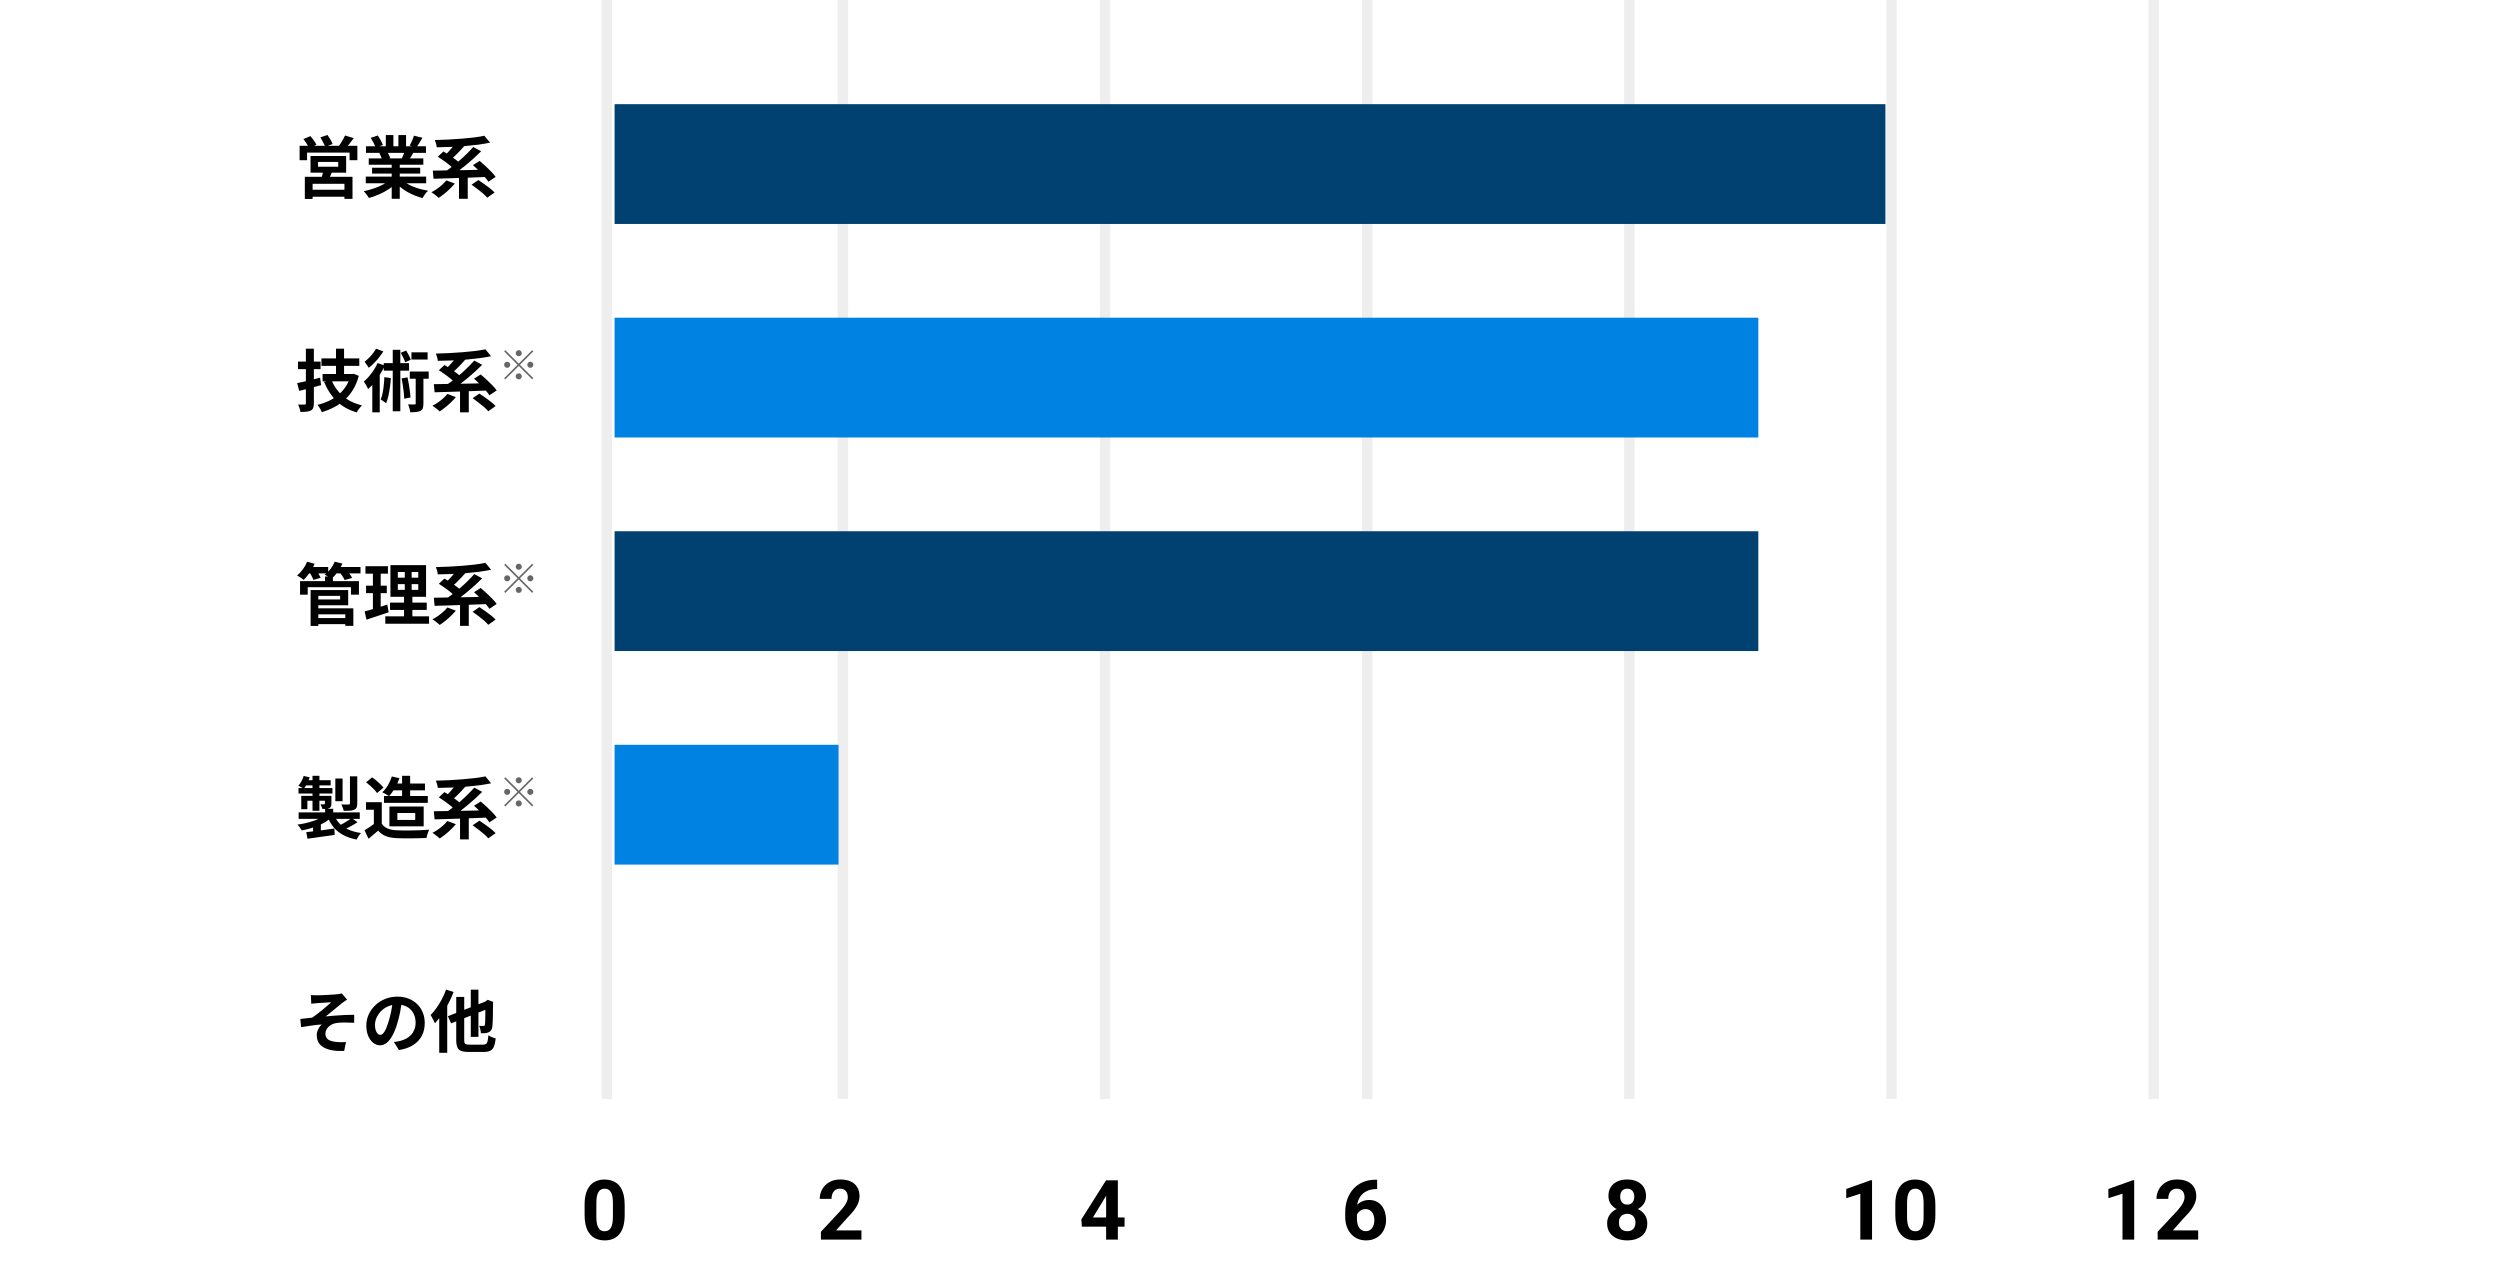 <svg width="480" height="247" viewBox="0 0 480 247" fill="none" xmlns="http://www.w3.org/2000/svg">
<rect width="480" height="247" fill="white"/>
<path d="M61.063 31.085V32.008H64.937V31.085H61.063ZM59.62 29.954H66.458V33.152H59.62V29.954ZM62.077 32.671L63.845 32.775C63.715 33.122 63.576 33.455 63.429 33.776C63.282 34.097 63.147 34.37 63.026 34.595L61.661 34.413C61.748 34.144 61.83 33.85 61.908 33.529C61.986 33.208 62.042 32.922 62.077 32.671ZM58.528 33.945H67.68V38.183H66.133V35.284H60.023V38.196H58.528V33.945ZM59.373 36.428H66.796V37.767H59.373V36.428ZM57.527 27.991H68.616V30.76H67.121V29.304H58.957V30.76H57.527V27.991ZM66.25 26.015L67.927 26.522C67.65 26.895 67.372 27.259 67.095 27.614C66.818 27.969 66.562 28.268 66.328 28.511L65.054 28.043C65.193 27.852 65.336 27.64 65.483 27.406C65.639 27.172 65.782 26.934 65.912 26.691C66.051 26.448 66.163 26.223 66.25 26.015ZM58.255 26.704L59.594 26.132C59.819 26.383 60.04 26.665 60.257 26.977C60.482 27.28 60.651 27.553 60.764 27.796L59.334 28.42C59.239 28.186 59.087 27.909 58.879 27.588C58.671 27.259 58.463 26.964 58.255 26.704ZM61.505 26.379L62.87 25.911C63.061 26.171 63.251 26.466 63.442 26.795C63.641 27.124 63.78 27.41 63.858 27.653L62.428 28.173C62.35 27.939 62.22 27.653 62.038 27.315C61.865 26.968 61.687 26.656 61.505 26.379ZM70.228 33.906H81.824V35.193H70.228V33.906ZM70.267 28.082H81.785V29.356H70.267V28.082ZM70.8 30.409H81.278V31.631H70.8V30.409ZM71.437 32.203H80.68V33.334H71.437V32.203ZM75.207 31.02H76.754V38.17H75.207V31.02ZM74.076 25.937H75.532V28.693H74.076V25.937ZM76.494 25.937H77.963V28.602H76.494V25.937ZM74.921 34.478L76.156 35.037C75.749 35.488 75.255 35.908 74.674 36.298C74.102 36.679 73.487 37.013 72.828 37.299C72.169 37.594 71.506 37.832 70.839 38.014C70.77 37.884 70.674 37.737 70.553 37.572C70.44 37.416 70.319 37.26 70.189 37.104C70.068 36.948 69.951 36.818 69.838 36.714C70.488 36.575 71.134 36.398 71.775 36.181C72.425 35.964 73.023 35.709 73.569 35.414C74.115 35.119 74.566 34.807 74.921 34.478ZM77.066 34.439C77.335 34.699 77.655 34.946 78.028 35.18C78.401 35.405 78.808 35.613 79.25 35.804C79.701 35.986 80.173 36.146 80.667 36.285C81.17 36.424 81.677 36.532 82.188 36.61C82.067 36.731 81.937 36.87 81.798 37.026C81.668 37.191 81.542 37.36 81.421 37.533C81.308 37.715 81.213 37.88 81.135 38.027C80.615 37.897 80.104 37.728 79.601 37.52C79.107 37.321 78.635 37.091 78.184 36.831C77.733 36.571 77.309 36.281 76.91 35.96C76.511 35.639 76.16 35.297 75.857 34.933L77.066 34.439ZM79.484 26.054L81.109 26.444C80.91 26.799 80.706 27.146 80.498 27.484C80.29 27.813 80.099 28.095 79.926 28.329L78.652 27.939C78.756 27.766 78.86 27.571 78.964 27.354C79.068 27.129 79.163 26.903 79.25 26.678C79.345 26.444 79.423 26.236 79.484 26.054ZM77.768 28.836L79.419 29.226C79.237 29.529 79.064 29.824 78.899 30.11C78.734 30.387 78.587 30.626 78.457 30.825L77.131 30.461C77.244 30.218 77.361 29.95 77.482 29.655C77.603 29.352 77.699 29.079 77.768 28.836ZM71.19 26.47L72.529 26.015C72.72 26.284 72.91 26.596 73.101 26.951C73.292 27.298 73.43 27.597 73.517 27.848L72.113 28.368C72.044 28.108 71.918 27.8 71.736 27.445C71.554 27.09 71.372 26.765 71.19 26.47ZM72.841 29.382L74.362 29.135C74.475 29.317 74.583 29.525 74.687 29.759C74.8 29.984 74.882 30.184 74.934 30.357L73.348 30.63C73.305 30.465 73.235 30.262 73.14 30.019C73.045 29.776 72.945 29.564 72.841 29.382ZM85.698 34.634L87.323 35.245C87.046 35.574 86.729 35.912 86.374 36.259C86.027 36.597 85.668 36.913 85.295 37.208C84.922 37.511 84.567 37.771 84.229 37.988C84.125 37.884 83.986 37.763 83.813 37.624C83.648 37.494 83.475 37.36 83.293 37.221C83.111 37.091 82.955 36.987 82.825 36.909C83.18 36.727 83.536 36.515 83.891 36.272C84.246 36.021 84.58 35.756 84.892 35.479C85.204 35.193 85.473 34.911 85.698 34.634ZM90.547 35.453L91.847 34.569C92.194 34.786 92.562 35.037 92.952 35.323C93.351 35.6 93.728 35.882 94.083 36.168C94.438 36.454 94.729 36.718 94.954 36.961L93.55 37.962C93.351 37.719 93.082 37.451 92.744 37.156C92.406 36.861 92.042 36.567 91.652 36.272C91.271 35.969 90.902 35.696 90.547 35.453ZM84.06 30.084L85.139 29.083C85.503 29.291 85.884 29.529 86.283 29.798C86.69 30.067 87.08 30.34 87.453 30.617C87.826 30.894 88.125 31.154 88.35 31.397L87.193 32.528C86.985 32.285 86.703 32.021 86.348 31.735C85.993 31.44 85.611 31.15 85.204 30.864C84.805 30.569 84.424 30.309 84.06 30.084ZM90.807 31.709L92.094 30.89C92.449 31.185 92.822 31.514 93.212 31.878C93.611 32.242 93.983 32.606 94.33 32.97C94.677 33.325 94.954 33.655 95.162 33.958L93.771 34.894C93.58 34.599 93.32 34.266 92.991 33.893C92.662 33.52 92.306 33.143 91.925 32.762C91.544 32.372 91.171 32.021 90.807 31.709ZM88.129 33.464H89.806V38.17H88.129V33.464ZM83.098 32.762C83.757 32.753 84.498 32.74 85.321 32.723C86.153 32.706 87.028 32.693 87.947 32.684C88.874 32.667 89.819 32.649 90.781 32.632C91.743 32.606 92.692 32.58 93.628 32.554L93.55 33.971C92.328 34.023 91.093 34.071 89.845 34.114C88.597 34.157 87.405 34.196 86.27 34.231C85.143 34.266 84.134 34.296 83.241 34.322L83.098 32.762ZM90.859 28.225L92.38 29.044C91.947 29.469 91.492 29.902 91.015 30.344C90.538 30.777 90.049 31.202 89.546 31.618C89.052 32.034 88.558 32.428 88.064 32.801C87.579 33.165 87.115 33.49 86.673 33.776L85.451 32.983C85.893 32.68 86.357 32.342 86.842 31.969C87.336 31.588 87.821 31.185 88.298 30.76C88.783 30.335 89.243 29.906 89.676 29.473C90.118 29.04 90.512 28.624 90.859 28.225ZM87.57 27.328L89.104 28.082C88.835 28.394 88.549 28.71 88.246 29.031C87.943 29.352 87.639 29.655 87.336 29.941C87.041 30.218 86.764 30.465 86.504 30.682L85.243 29.98C85.494 29.755 85.763 29.495 86.049 29.2C86.335 28.897 86.612 28.58 86.881 28.251C87.15 27.922 87.379 27.614 87.57 27.328ZM92.991 26.067L94.096 27.393C93.377 27.54 92.601 27.67 91.769 27.783C90.937 27.887 90.07 27.978 89.169 28.056C88.268 28.125 87.366 28.177 86.465 28.212C85.572 28.247 84.701 28.268 83.852 28.277C83.843 28.078 83.8 27.844 83.722 27.575C83.644 27.298 83.566 27.068 83.488 26.886C84.329 26.86 85.182 26.83 86.049 26.795C86.924 26.752 87.782 26.695 88.623 26.626C89.464 26.557 90.257 26.479 91.002 26.392C91.747 26.297 92.41 26.188 92.991 26.067Z" fill="black"/>
<path d="M61.718 68.809H68.985V70.252H61.718V68.809ZM61.939 71.812H67.503V73.216H61.939V71.812ZM64.513 66.95H66.06V72.579H64.513V66.95ZM63.629 72.93C64.106 74.135 64.834 75.166 65.813 76.024C66.792 76.873 68.019 77.476 69.492 77.831C69.379 77.944 69.258 78.078 69.128 78.234C68.998 78.39 68.877 78.55 68.764 78.715C68.66 78.888 68.569 79.044 68.491 79.183C66.931 78.724 65.644 78 64.63 77.012C63.625 76.024 62.823 74.798 62.225 73.333L63.629 72.93ZM67.334 71.812H67.633L67.893 71.76L68.894 72.163C68.634 73.125 68.279 73.983 67.828 74.737C67.386 75.491 66.857 76.15 66.242 76.713C65.635 77.276 64.955 77.757 64.201 78.156C63.456 78.555 62.654 78.88 61.796 79.131C61.744 79.001 61.67 78.845 61.575 78.663C61.48 78.49 61.376 78.316 61.263 78.143C61.159 77.978 61.059 77.84 60.964 77.727C61.744 77.545 62.476 77.289 63.161 76.96C63.854 76.631 64.478 76.228 65.033 75.751C65.588 75.274 66.06 74.728 66.45 74.113C66.849 73.489 67.143 72.804 67.334 72.059V71.812ZM57.051 73.554C57.432 73.476 57.866 73.385 58.351 73.281C58.836 73.168 59.343 73.047 59.872 72.917C60.409 72.778 60.938 72.644 61.458 72.514L61.653 73.944C60.942 74.143 60.214 74.343 59.469 74.542C58.732 74.733 58.061 74.902 57.454 75.049L57.051 73.554ZM57.22 69.433H61.549V70.876H57.22V69.433ZM58.728 66.95H60.262V77.441C60.262 77.814 60.219 78.104 60.132 78.312C60.054 78.529 59.902 78.698 59.677 78.819C59.46 78.932 59.192 79.005 58.871 79.04C58.55 79.075 58.156 79.092 57.688 79.092C57.662 78.893 57.606 78.654 57.519 78.377C57.432 78.108 57.341 77.874 57.246 77.675C57.506 77.684 57.753 77.688 57.987 77.688C58.23 77.688 58.394 77.688 58.481 77.688C58.646 77.688 58.728 77.601 58.728 77.428V66.95ZM73.795 72.41L75.043 72.592C75.008 73.199 74.948 73.797 74.861 74.386C74.783 74.975 74.683 75.53 74.562 76.05C74.449 76.57 74.306 77.029 74.133 77.428C74.055 77.359 73.951 77.276 73.821 77.181C73.7 77.086 73.57 76.995 73.431 76.908C73.301 76.813 73.188 76.743 73.093 76.7C73.249 76.345 73.37 75.937 73.457 75.478C73.552 75.019 73.626 74.525 73.678 73.996C73.739 73.467 73.778 72.939 73.795 72.41ZM73.678 69.719H78.54V71.162H73.678V69.719ZM75.407 67.158H76.863V78.962H75.407V67.158ZM77.11 72.657L78.241 72.449C78.336 72.856 78.423 73.294 78.501 73.762C78.579 74.221 78.644 74.672 78.696 75.114C78.757 75.556 78.8 75.955 78.826 76.31L77.617 76.557C77.608 76.202 77.578 75.803 77.526 75.361C77.474 74.91 77.413 74.451 77.344 73.983C77.275 73.506 77.197 73.064 77.11 72.657ZM78.995 67.652H82.102V69.03H78.995V67.652ZM78.683 71.331H82.31V72.722H78.683V71.331ZM76.954 67.73L77.981 67.301C78.154 67.578 78.328 67.886 78.501 68.224C78.674 68.553 78.796 68.835 78.865 69.069L77.799 69.563C77.721 69.312 77.6 69.017 77.435 68.679C77.279 68.332 77.119 68.016 76.954 67.73ZM79.814 71.734H81.296V77.48C81.296 77.844 81.257 78.139 81.179 78.364C81.11 78.589 80.958 78.763 80.724 78.884C80.499 78.997 80.226 79.07 79.905 79.105C79.584 79.14 79.203 79.157 78.761 79.157C78.752 78.94 78.705 78.689 78.618 78.403C78.54 78.117 78.449 77.861 78.345 77.636C78.614 77.645 78.865 77.653 79.099 77.662C79.342 77.662 79.506 77.662 79.593 77.662C79.671 77.662 79.727 77.649 79.762 77.623C79.797 77.588 79.814 77.532 79.814 77.454V71.734ZM72.196 66.95L73.6 67.47C73.366 67.851 73.097 68.233 72.794 68.614C72.491 68.995 72.166 69.359 71.819 69.706C71.481 70.053 71.143 70.356 70.805 70.616C70.744 70.512 70.662 70.386 70.558 70.239C70.463 70.092 70.363 69.949 70.259 69.81C70.164 69.663 70.077 69.546 69.999 69.459C70.276 69.242 70.554 68.995 70.831 68.718C71.117 68.432 71.377 68.137 71.611 67.834C71.854 67.531 72.049 67.236 72.196 66.95ZM71.481 72.527L72.703 71.305L72.911 71.383V79.17H71.481V72.527ZM72.495 69.706L73.873 70.174C73.63 70.729 73.336 71.288 72.989 71.851C72.642 72.406 72.274 72.93 71.884 73.424C71.494 73.909 71.095 74.338 70.688 74.711C70.645 74.598 70.571 74.451 70.467 74.269C70.372 74.078 70.268 73.892 70.155 73.71C70.042 73.528 69.943 73.381 69.856 73.268C70.367 72.835 70.857 72.302 71.325 71.669C71.802 71.036 72.192 70.382 72.495 69.706ZM85.898 75.634L87.523 76.245C87.246 76.574 86.929 76.912 86.574 77.259C86.227 77.597 85.868 77.913 85.495 78.208C85.122 78.511 84.767 78.771 84.429 78.988C84.325 78.884 84.186 78.763 84.013 78.624C83.848 78.494 83.675 78.36 83.493 78.221C83.311 78.091 83.155 77.987 83.025 77.909C83.38 77.727 83.736 77.515 84.091 77.272C84.446 77.021 84.78 76.756 85.092 76.479C85.404 76.193 85.673 75.911 85.898 75.634ZM90.747 76.453L92.047 75.569C92.394 75.786 92.762 76.037 93.152 76.323C93.551 76.6 93.928 76.882 94.283 77.168C94.638 77.454 94.929 77.718 95.154 77.961L93.75 78.962C93.551 78.719 93.282 78.451 92.944 78.156C92.606 77.861 92.242 77.567 91.852 77.272C91.471 76.969 91.102 76.696 90.747 76.453ZM84.26 71.084L85.339 70.083C85.703 70.291 86.084 70.529 86.483 70.798C86.89 71.067 87.28 71.34 87.653 71.617C88.026 71.894 88.325 72.154 88.55 72.397L87.393 73.528C87.185 73.285 86.903 73.021 86.548 72.735C86.193 72.44 85.811 72.15 85.404 71.864C85.005 71.569 84.624 71.309 84.26 71.084ZM91.007 72.709L92.294 71.89C92.649 72.185 93.022 72.514 93.412 72.878C93.811 73.242 94.183 73.606 94.53 73.97C94.877 74.325 95.154 74.655 95.362 74.958L93.971 75.894C93.78 75.599 93.52 75.266 93.191 74.893C92.862 74.52 92.506 74.143 92.125 73.762C91.744 73.372 91.371 73.021 91.007 72.709ZM88.329 74.464H90.006V79.17H88.329V74.464ZM83.298 73.762C83.957 73.753 84.698 73.74 85.521 73.723C86.353 73.706 87.228 73.693 88.147 73.684C89.074 73.667 90.019 73.649 90.981 73.632C91.943 73.606 92.892 73.58 93.828 73.554L93.75 74.971C92.528 75.023 91.293 75.071 90.045 75.114C88.797 75.157 87.605 75.196 86.47 75.231C85.343 75.266 84.334 75.296 83.441 75.322L83.298 73.762ZM91.059 69.225L92.58 70.044C92.147 70.469 91.692 70.902 91.215 71.344C90.738 71.777 90.249 72.202 89.746 72.618C89.252 73.034 88.758 73.428 88.264 73.801C87.779 74.165 87.315 74.49 86.873 74.776L85.651 73.983C86.093 73.68 86.557 73.342 87.042 72.969C87.536 72.588 88.021 72.185 88.498 71.76C88.983 71.335 89.443 70.906 89.876 70.473C90.318 70.04 90.712 69.624 91.059 69.225ZM87.77 68.328L89.304 69.082C89.035 69.394 88.749 69.71 88.446 70.031C88.143 70.352 87.839 70.655 87.536 70.941C87.241 71.218 86.964 71.465 86.704 71.682L85.443 70.98C85.694 70.755 85.963 70.495 86.249 70.2C86.535 69.897 86.812 69.58 87.081 69.251C87.35 68.922 87.579 68.614 87.77 68.328ZM93.191 67.067L94.296 68.393C93.577 68.54 92.801 68.67 91.969 68.783C91.137 68.887 90.27 68.978 89.369 69.056C88.468 69.125 87.566 69.177 86.665 69.212C85.772 69.247 84.901 69.268 84.052 69.277C84.043 69.078 84 68.844 83.922 68.575C83.844 68.298 83.766 68.068 83.688 67.886C84.529 67.86 85.382 67.83 86.249 67.795C87.124 67.752 87.982 67.695 88.823 67.626C89.664 67.557 90.457 67.479 91.202 67.392C91.947 67.297 92.61 67.188 93.191 67.067Z" fill="black"/>
<path d="M99.6 68.398C99.439 68.398 99.301 68.341 99.187 68.226C99.072 68.112 99.015 67.974 99.015 67.813C99.015 67.652 99.072 67.514 99.187 67.4C99.301 67.285 99.439 67.228 99.6 67.228C99.761 67.228 99.899 67.285 100.013 67.4C100.128 67.514 100.185 67.652 100.185 67.813C100.185 67.974 100.128 68.112 100.013 68.226C99.899 68.341 99.761 68.398 99.6 68.398ZM99.6 69.81L102.174 67.236L102.4 67.462L99.826 70.036L102.4 72.61L102.174 72.836L99.6 70.262L97.018 72.844L96.792 72.618L99.374 70.036L96.8 67.462L97.026 67.236L99.6 69.81ZM97.962 70.036C97.962 70.197 97.905 70.335 97.79 70.449C97.676 70.564 97.538 70.621 97.377 70.621C97.216 70.621 97.078 70.564 96.964 70.449C96.849 70.335 96.792 70.197 96.792 70.036C96.792 69.875 96.849 69.737 96.964 69.623C97.078 69.508 97.216 69.451 97.377 69.451C97.538 69.451 97.676 69.508 97.79 69.623C97.905 69.737 97.962 69.875 97.962 70.036ZM101.238 70.036C101.238 69.875 101.295 69.737 101.41 69.623C101.524 69.508 101.662 69.451 101.823 69.451C101.984 69.451 102.122 69.508 102.236 69.623C102.351 69.737 102.408 69.875 102.408 70.036C102.408 70.197 102.351 70.335 102.236 70.449C102.122 70.564 101.984 70.621 101.823 70.621C101.662 70.621 101.524 70.564 101.41 70.449C101.295 70.335 101.238 70.197 101.238 70.036ZM99.6 71.674C99.761 71.674 99.899 71.731 100.013 71.846C100.128 71.96 100.185 72.098 100.185 72.259C100.185 72.42 100.128 72.558 100.013 72.672C99.899 72.787 99.761 72.844 99.6 72.844C99.439 72.844 99.301 72.787 99.187 72.672C99.072 72.558 99.015 72.42 99.015 72.259C99.015 72.098 99.072 71.96 99.187 71.846C99.301 71.731 99.439 71.674 99.6 71.674Z" fill="#666666"/>
<path d="M60.548 118.675H66.879V119.832H60.548V118.675ZM62.407 110.68H63.915V112.253H62.407V110.68ZM57.61 111.577H68.92V114.177H67.386V112.747H59.079V114.177H57.61V111.577ZM60.496 113.293H66.853V116.205H60.496V115.1H65.306V114.411H60.496V113.293ZM60.561 116.803H67.841V120.17H66.294V117.947H60.561V116.803ZM59.638 113.293H61.12V120.183H59.638V113.293ZM58.91 108.86H63.018V110.095H58.91V108.86ZM64.175 108.86H69.219V110.095H64.175V108.86ZM58.975 107.846L60.418 108.249C60.167 108.83 59.846 109.397 59.456 109.952C59.075 110.498 58.693 110.962 58.312 111.343C58.217 111.256 58.091 111.161 57.935 111.057C57.779 110.953 57.623 110.849 57.467 110.745C57.311 110.641 57.168 110.559 57.038 110.498C57.437 110.177 57.809 109.779 58.156 109.302C58.503 108.825 58.776 108.34 58.975 107.846ZM64.266 107.846L65.748 108.21C65.514 108.773 65.211 109.311 64.838 109.822C64.465 110.325 64.084 110.745 63.694 111.083C63.581 111.005 63.443 110.923 63.278 110.836C63.122 110.741 62.957 110.65 62.784 110.563C62.611 110.468 62.459 110.394 62.329 110.342C62.745 110.047 63.122 109.679 63.46 109.237C63.807 108.786 64.075 108.323 64.266 107.846ZM59.404 109.822L60.73 109.458C60.886 109.683 61.042 109.939 61.198 110.225C61.363 110.502 61.488 110.741 61.575 110.94L60.171 111.343C60.11 111.144 60.002 110.901 59.846 110.615C59.699 110.32 59.551 110.056 59.404 109.822ZM65.202 109.848L66.58 109.484C66.771 109.701 66.961 109.948 67.152 110.225C67.351 110.502 67.503 110.749 67.607 110.966L66.164 111.369C66.086 111.161 65.952 110.914 65.761 110.628C65.57 110.342 65.384 110.082 65.202 109.848ZM76.382 112.149V113.254H80.308V112.149H76.382ZM76.382 109.822V110.914H80.308V109.822H76.382ZM74.965 108.509H81.803V114.58H74.965V108.509ZM74.887 115.698H81.933V117.102H74.887V115.698ZM73.977 118.337H82.375V119.754H73.977V118.337ZM70.168 108.704H74.484V110.147H70.168V108.704ZM70.285 112.448H74.263V113.878H70.285V112.448ZM70.012 117.388C70.393 117.284 70.818 117.167 71.286 117.037C71.763 116.898 72.265 116.747 72.794 116.582C73.323 116.409 73.843 116.24 74.354 116.075L74.627 117.557C73.899 117.8 73.162 118.047 72.417 118.298C71.672 118.549 70.987 118.775 70.363 118.974L70.012 117.388ZM71.598 109.276H73.093V117.258L71.598 117.505V109.276ZM77.721 109.068H79.034V113.956H79.177V119H77.578V113.956H77.721V109.068ZM85.898 116.634L87.523 117.245C87.246 117.574 86.929 117.912 86.574 118.259C86.227 118.597 85.868 118.913 85.495 119.208C85.122 119.511 84.767 119.771 84.429 119.988C84.325 119.884 84.186 119.763 84.013 119.624C83.848 119.494 83.675 119.36 83.493 119.221C83.311 119.091 83.155 118.987 83.025 118.909C83.38 118.727 83.736 118.515 84.091 118.272C84.446 118.021 84.78 117.756 85.092 117.479C85.404 117.193 85.673 116.911 85.898 116.634ZM90.747 117.453L92.047 116.569C92.394 116.786 92.762 117.037 93.152 117.323C93.551 117.6 93.928 117.882 94.283 118.168C94.638 118.454 94.929 118.718 95.154 118.961L93.75 119.962C93.551 119.719 93.282 119.451 92.944 119.156C92.606 118.861 92.242 118.567 91.852 118.272C91.471 117.969 91.102 117.696 90.747 117.453ZM84.26 112.084L85.339 111.083C85.703 111.291 86.084 111.529 86.483 111.798C86.89 112.067 87.28 112.34 87.653 112.617C88.026 112.894 88.325 113.154 88.55 113.397L87.393 114.528C87.185 114.285 86.903 114.021 86.548 113.735C86.193 113.44 85.811 113.15 85.404 112.864C85.005 112.569 84.624 112.309 84.26 112.084ZM91.007 113.709L92.294 112.89C92.649 113.185 93.022 113.514 93.412 113.878C93.811 114.242 94.183 114.606 94.53 114.97C94.877 115.325 95.154 115.655 95.362 115.958L93.971 116.894C93.78 116.599 93.52 116.266 93.191 115.893C92.862 115.52 92.506 115.143 92.125 114.762C91.744 114.372 91.371 114.021 91.007 113.709ZM88.329 115.464H90.006V120.17H88.329V115.464ZM83.298 114.762C83.957 114.753 84.698 114.74 85.521 114.723C86.353 114.706 87.228 114.693 88.147 114.684C89.074 114.667 90.019 114.649 90.981 114.632C91.943 114.606 92.892 114.58 93.828 114.554L93.75 115.971C92.528 116.023 91.293 116.071 90.045 116.114C88.797 116.157 87.605 116.196 86.47 116.231C85.343 116.266 84.334 116.296 83.441 116.322L83.298 114.762ZM91.059 110.225L92.58 111.044C92.147 111.469 91.692 111.902 91.215 112.344C90.738 112.777 90.249 113.202 89.746 113.618C89.252 114.034 88.758 114.428 88.264 114.801C87.779 115.165 87.315 115.49 86.873 115.776L85.651 114.983C86.093 114.68 86.557 114.342 87.042 113.969C87.536 113.588 88.021 113.185 88.498 112.76C88.983 112.335 89.443 111.906 89.876 111.473C90.318 111.04 90.712 110.624 91.059 110.225ZM87.77 109.328L89.304 110.082C89.035 110.394 88.749 110.71 88.446 111.031C88.143 111.352 87.839 111.655 87.536 111.941C87.241 112.218 86.964 112.465 86.704 112.682L85.443 111.98C85.694 111.755 85.963 111.495 86.249 111.2C86.535 110.897 86.812 110.58 87.081 110.251C87.35 109.922 87.579 109.614 87.77 109.328ZM93.191 108.067L94.296 109.393C93.577 109.54 92.801 109.67 91.969 109.783C91.137 109.887 90.27 109.978 89.369 110.056C88.468 110.125 87.566 110.177 86.665 110.212C85.772 110.247 84.901 110.268 84.052 110.277C84.043 110.078 84 109.844 83.922 109.575C83.844 109.298 83.766 109.068 83.688 108.886C84.529 108.86 85.382 108.83 86.249 108.795C87.124 108.752 87.982 108.695 88.823 108.626C89.664 108.557 90.457 108.479 91.202 108.392C91.947 108.297 92.61 108.188 93.191 108.067Z" fill="black"/>
<path d="M99.6 109.398C99.439 109.398 99.301 109.341 99.187 109.226C99.072 109.112 99.015 108.974 99.015 108.813C99.015 108.652 99.072 108.514 99.187 108.4C99.301 108.285 99.439 108.228 99.6 108.228C99.761 108.228 99.899 108.285 100.013 108.4C100.128 108.514 100.185 108.652 100.185 108.813C100.185 108.974 100.128 109.112 100.013 109.226C99.899 109.341 99.761 109.398 99.6 109.398ZM99.6 110.81L102.174 108.236L102.4 108.462L99.826 111.036L102.4 113.61L102.174 113.836L99.6 111.262L97.018 113.844L96.792 113.618L99.374 111.036L96.8 108.462L97.026 108.236L99.6 110.81ZM97.962 111.036C97.962 111.197 97.905 111.335 97.79 111.449C97.676 111.564 97.538 111.621 97.377 111.621C97.216 111.621 97.078 111.564 96.964 111.449C96.849 111.335 96.792 111.197 96.792 111.036C96.792 110.875 96.849 110.737 96.964 110.623C97.078 110.508 97.216 110.451 97.377 110.451C97.538 110.451 97.676 110.508 97.79 110.623C97.905 110.737 97.962 110.875 97.962 111.036ZM101.238 111.036C101.238 110.875 101.295 110.737 101.41 110.623C101.524 110.508 101.662 110.451 101.823 110.451C101.984 110.451 102.122 110.508 102.236 110.623C102.351 110.737 102.408 110.875 102.408 111.036C102.408 111.197 102.351 111.335 102.236 111.449C102.122 111.564 101.984 111.621 101.823 111.621C101.662 111.621 101.524 111.564 101.41 111.449C101.295 111.335 101.238 111.197 101.238 111.036ZM99.6 112.674C99.761 112.674 99.899 112.731 100.013 112.846C100.128 112.96 100.185 113.098 100.185 113.259C100.185 113.42 100.128 113.558 100.013 113.672C99.899 113.787 99.761 113.844 99.6 113.844C99.439 113.844 99.301 113.787 99.187 113.672C99.072 113.558 99.015 113.42 99.015 113.259C99.015 113.098 99.072 112.96 99.187 112.846C99.301 112.731 99.439 112.674 99.6 112.674Z" fill="#666666"/>
<path d="M62.42 155.294H63.98V156.685H62.42V155.294ZM62.381 156.464L63.577 156.984C63.256 157.287 62.884 157.569 62.459 157.829C62.034 158.08 61.575 158.31 61.081 158.518C60.596 158.726 60.084 158.908 59.547 159.064C59.018 159.22 58.485 159.346 57.948 159.441C57.853 159.276 57.723 159.086 57.558 158.869C57.402 158.644 57.255 158.462 57.116 158.323C57.627 158.254 58.139 158.163 58.65 158.05C59.161 157.929 59.651 157.79 60.119 157.634C60.587 157.478 61.012 157.305 61.393 157.114C61.783 156.915 62.112 156.698 62.381 156.464ZM64.11 156.399C64.483 157.378 65.098 158.167 65.956 158.765C66.823 159.354 67.945 159.749 69.323 159.948C69.167 160.095 69.007 160.29 68.842 160.533C68.686 160.784 68.56 161.005 68.465 161.196C67.468 161.005 66.606 160.711 65.878 160.312C65.159 159.922 64.548 159.428 64.045 158.83C63.551 158.223 63.148 157.5 62.836 156.659L64.11 156.399ZM67.529 157.062L68.634 157.868C68.227 158.145 67.785 158.41 67.308 158.661C66.84 158.912 66.402 159.125 65.995 159.298L65.059 158.531C65.328 158.41 65.609 158.267 65.904 158.102C66.207 157.929 66.502 157.751 66.788 157.569C67.074 157.387 67.321 157.218 67.529 157.062ZM58.806 159.766C59.265 159.723 59.79 159.666 60.379 159.597C60.968 159.519 61.588 159.437 62.238 159.35C62.897 159.255 63.551 159.164 64.201 159.077L64.266 160.299C63.347 160.429 62.424 160.559 61.497 160.689C60.57 160.819 59.751 160.936 59.04 161.04L58.806 159.766ZM57.337 155.983H69.076V157.218H57.337V155.983ZM64.383 149.483H65.774V153.825H64.383V149.483ZM67.191 149.054H68.595V154.28C68.595 154.609 68.552 154.865 68.465 155.047C68.387 155.229 68.231 155.372 67.997 155.476C67.772 155.571 67.494 155.632 67.165 155.658C66.836 155.675 66.446 155.684 65.995 155.684C65.96 155.493 65.895 155.281 65.8 155.047C65.713 154.813 65.627 154.614 65.54 154.449C65.826 154.458 66.108 154.466 66.385 154.475C66.662 154.475 66.849 154.471 66.944 154.462C67.039 154.453 67.104 154.436 67.139 154.41C67.174 154.375 67.191 154.319 67.191 154.241V149.054ZM60.002 148.95H61.328V155.671H60.002V148.95ZM62.381 152.811H63.629V154.293C63.629 154.536 63.599 154.722 63.538 154.852C63.486 154.982 63.373 155.09 63.2 155.177C63.044 155.246 62.858 155.29 62.641 155.307C62.433 155.316 62.186 155.32 61.9 155.32C61.874 155.173 61.822 155.017 61.744 154.852C61.666 154.687 61.597 154.544 61.536 154.423C61.683 154.432 61.822 154.436 61.952 154.436C62.091 154.436 62.182 154.436 62.225 154.436C62.329 154.436 62.381 154.388 62.381 154.293V152.811ZM57.844 152.811H62.888V153.747H59.014V155.372H57.844V152.811ZM57.311 151.303H63.824V152.356H57.311V151.303ZM58.728 149.795H63.486V150.796H58.338L58.728 149.795ZM58.312 148.976L59.469 149.262C59.33 149.661 59.157 150.059 58.949 150.458C58.75 150.848 58.537 151.177 58.312 151.446C58.199 151.351 58.035 151.247 57.818 151.134C57.61 151.013 57.437 150.917 57.298 150.848C57.523 150.605 57.723 150.315 57.896 149.977C58.069 149.639 58.208 149.305 58.312 148.976ZM60.106 158.531L60.925 157.712L61.601 157.933V160.468H60.106V158.531ZM75.433 150.432H81.595V151.745H75.433V150.432ZM73.73 152.837H82.141V154.15H73.73V152.837ZM75.238 149.08L76.694 149.418C76.469 150.077 76.174 150.714 75.81 151.329C75.455 151.936 75.086 152.447 74.705 152.863C74.601 152.785 74.467 152.698 74.302 152.603C74.146 152.508 73.986 152.417 73.821 152.33C73.656 152.243 73.513 152.174 73.392 152.122C73.799 151.758 74.163 151.303 74.484 150.757C74.805 150.211 75.056 149.652 75.238 149.08ZM77.201 148.95H78.748V153.721H77.201V148.95ZM73.301 154.02V158.817H71.78V155.463H70.272V154.02H73.301ZM73.301 158.141C73.57 158.566 73.947 158.878 74.432 159.077C74.917 159.276 75.498 159.389 76.174 159.415C76.555 159.432 77.006 159.445 77.526 159.454C78.055 159.454 78.609 159.45 79.19 159.441C79.771 159.432 80.338 159.415 80.893 159.389C81.456 159.363 81.955 159.333 82.388 159.298C82.336 159.419 82.275 159.575 82.206 159.766C82.137 159.957 82.072 160.152 82.011 160.351C81.959 160.55 81.92 160.728 81.894 160.884C81.504 160.91 81.058 160.927 80.555 160.936C80.052 160.953 79.537 160.962 79.008 160.962C78.479 160.971 77.968 160.971 77.474 160.962C76.98 160.953 76.538 160.94 76.148 160.923C75.351 160.888 74.67 160.763 74.107 160.546C73.544 160.338 73.045 159.983 72.612 159.48C72.326 159.723 72.031 159.974 71.728 160.234C71.433 160.494 71.108 160.763 70.753 161.04L69.986 159.415C70.289 159.233 70.606 159.034 70.935 158.817C71.264 158.6 71.581 158.375 71.884 158.141H73.301ZM70.285 150.198L71.442 149.262C71.711 149.435 71.984 149.639 72.261 149.873C72.538 150.098 72.798 150.332 73.041 150.575C73.284 150.809 73.479 151.026 73.626 151.225L72.391 152.265C72.261 152.057 72.079 151.832 71.845 151.589C71.62 151.346 71.368 151.104 71.091 150.861C70.814 150.61 70.545 150.389 70.285 150.198ZM76.291 156.1V157.426H79.723V156.1H76.291ZM74.77 154.852H81.348V158.661H74.77V154.852ZM85.898 157.634L87.523 158.245C87.246 158.574 86.929 158.912 86.574 159.259C86.227 159.597 85.868 159.913 85.495 160.208C85.122 160.511 84.767 160.771 84.429 160.988C84.325 160.884 84.186 160.763 84.013 160.624C83.848 160.494 83.675 160.36 83.493 160.221C83.311 160.091 83.155 159.987 83.025 159.909C83.38 159.727 83.736 159.515 84.091 159.272C84.446 159.021 84.78 158.756 85.092 158.479C85.404 158.193 85.673 157.911 85.898 157.634ZM90.747 158.453L92.047 157.569C92.394 157.786 92.762 158.037 93.152 158.323C93.551 158.6 93.928 158.882 94.283 159.168C94.638 159.454 94.929 159.718 95.154 159.961L93.75 160.962C93.551 160.719 93.282 160.451 92.944 160.156C92.606 159.861 92.242 159.567 91.852 159.272C91.471 158.969 91.102 158.696 90.747 158.453ZM84.26 153.084L85.339 152.083C85.703 152.291 86.084 152.529 86.483 152.798C86.89 153.067 87.28 153.34 87.653 153.617C88.026 153.894 88.325 154.154 88.55 154.397L87.393 155.528C87.185 155.285 86.903 155.021 86.548 154.735C86.193 154.44 85.811 154.15 85.404 153.864C85.005 153.569 84.624 153.309 84.26 153.084ZM91.007 154.709L92.294 153.89C92.649 154.185 93.022 154.514 93.412 154.878C93.811 155.242 94.183 155.606 94.53 155.97C94.877 156.325 95.154 156.655 95.362 156.958L93.971 157.894C93.78 157.599 93.52 157.266 93.191 156.893C92.862 156.52 92.506 156.143 92.125 155.762C91.744 155.372 91.371 155.021 91.007 154.709ZM88.329 156.464H90.006V161.17H88.329V156.464ZM83.298 155.762C83.957 155.753 84.698 155.74 85.521 155.723C86.353 155.706 87.228 155.693 88.147 155.684C89.074 155.667 90.019 155.649 90.981 155.632C91.943 155.606 92.892 155.58 93.828 155.554L93.75 156.971C92.528 157.023 91.293 157.071 90.045 157.114C88.797 157.157 87.605 157.196 86.47 157.231C85.343 157.266 84.334 157.296 83.441 157.322L83.298 155.762ZM91.059 151.225L92.58 152.044C92.147 152.469 91.692 152.902 91.215 153.344C90.738 153.777 90.249 154.202 89.746 154.618C89.252 155.034 88.758 155.428 88.264 155.801C87.779 156.165 87.315 156.49 86.873 156.776L85.651 155.983C86.093 155.68 86.557 155.342 87.042 154.969C87.536 154.588 88.021 154.185 88.498 153.76C88.983 153.335 89.443 152.906 89.876 152.473C90.318 152.04 90.712 151.624 91.059 151.225ZM87.77 150.328L89.304 151.082C89.035 151.394 88.749 151.71 88.446 152.031C88.143 152.352 87.839 152.655 87.536 152.941C87.241 153.218 86.964 153.465 86.704 153.682L85.443 152.98C85.694 152.755 85.963 152.495 86.249 152.2C86.535 151.897 86.812 151.58 87.081 151.251C87.35 150.922 87.579 150.614 87.77 150.328ZM93.191 149.067L94.296 150.393C93.577 150.54 92.801 150.67 91.969 150.783C91.137 150.887 90.27 150.978 89.369 151.056C88.468 151.125 87.566 151.177 86.665 151.212C85.772 151.247 84.901 151.268 84.052 151.277C84.043 151.078 84 150.844 83.922 150.575C83.844 150.298 83.766 150.068 83.688 149.886C84.529 149.86 85.382 149.83 86.249 149.795C87.124 149.752 87.982 149.695 88.823 149.626C89.664 149.557 90.457 149.479 91.202 149.392C91.947 149.297 92.61 149.188 93.191 149.067Z" fill="black"/>
<path d="M99.6 150.398C99.439 150.398 99.301 150.341 99.187 150.226C99.072 150.112 99.015 149.974 99.015 149.813C99.015 149.652 99.072 149.514 99.187 149.4C99.301 149.285 99.439 149.228 99.6 149.228C99.761 149.228 99.899 149.285 100.013 149.4C100.128 149.514 100.185 149.652 100.185 149.813C100.185 149.974 100.128 150.112 100.013 150.226C99.899 150.341 99.761 150.398 99.6 150.398ZM99.6 151.81L102.174 149.236L102.4 149.462L99.826 152.036L102.4 154.61L102.174 154.836L99.6 152.262L97.018 154.844L96.792 154.618L99.374 152.036L96.8 149.462L97.026 149.236L99.6 151.81ZM97.962 152.036C97.962 152.197 97.905 152.335 97.79 152.449C97.676 152.564 97.538 152.621 97.377 152.621C97.216 152.621 97.078 152.564 96.964 152.449C96.849 152.335 96.792 152.197 96.792 152.036C96.792 151.875 96.849 151.737 96.964 151.623C97.078 151.508 97.216 151.451 97.377 151.451C97.538 151.451 97.676 151.508 97.79 151.623C97.905 151.737 97.962 151.875 97.962 152.036ZM101.238 152.036C101.238 151.875 101.295 151.737 101.41 151.623C101.524 151.508 101.662 151.451 101.823 151.451C101.984 151.451 102.122 151.508 102.236 151.623C102.351 151.737 102.408 151.875 102.408 152.036C102.408 152.197 102.351 152.335 102.236 152.449C102.122 152.564 101.984 152.621 101.823 152.621C101.662 152.621 101.524 152.564 101.41 152.449C101.295 152.335 101.238 152.197 101.238 152.036ZM99.6 153.674C99.761 153.674 99.899 153.731 100.013 153.846C100.128 153.96 100.185 154.098 100.185 154.259C100.185 154.42 100.128 154.558 100.013 154.672C99.899 154.787 99.761 154.844 99.6 154.844C99.439 154.844 99.301 154.787 99.187 154.672C99.072 154.558 99.015 154.42 99.015 154.259C99.015 154.098 99.072 153.96 99.187 153.846C99.301 153.731 99.439 153.674 99.6 153.674Z" fill="#666666"/>
<path d="M59.685 191.055C59.893 191.064 60.097 191.072 60.296 191.081C60.495 191.09 60.703 191.094 60.92 191.094C61.041 191.094 61.219 191.09 61.453 191.081C61.687 191.072 61.956 191.064 62.259 191.055C62.571 191.038 62.883 191.02 63.195 191.003C63.516 190.986 63.806 190.968 64.066 190.951C64.335 190.934 64.551 190.916 64.716 190.899C64.933 190.873 65.115 190.847 65.262 190.821C65.409 190.795 65.526 190.765 65.613 190.73L66.64 191.926C66.501 192.013 66.328 192.13 66.12 192.277C65.921 192.416 65.752 192.537 65.613 192.641C65.431 192.788 65.236 192.949 65.028 193.122C64.82 193.295 64.603 193.473 64.378 193.655C64.161 193.828 63.945 194.006 63.728 194.188C63.511 194.361 63.299 194.535 63.091 194.708C62.892 194.873 62.701 195.02 62.519 195.15C63.1 195.089 63.711 195.037 64.352 194.994C65.002 194.942 65.639 194.903 66.263 194.877C66.896 194.851 67.476 194.838 68.005 194.838V196.372C67.39 196.337 66.779 196.32 66.172 196.32C65.565 196.32 65.063 196.35 64.664 196.411C64.361 196.446 64.079 196.524 63.819 196.645C63.559 196.766 63.325 196.922 63.117 197.113C62.918 197.295 62.762 197.503 62.649 197.737C62.536 197.962 62.48 198.209 62.48 198.478C62.48 198.816 62.562 199.093 62.727 199.31C62.892 199.527 63.121 199.691 63.416 199.804C63.719 199.917 64.062 199.995 64.443 200.038C64.816 200.081 65.18 200.103 65.535 200.103C65.89 200.103 66.189 200.094 66.432 200.077L66.081 201.78C64.417 201.849 63.121 201.633 62.194 201.13C61.275 200.627 60.816 199.834 60.816 198.751C60.816 198.482 60.859 198.222 60.946 197.971C61.041 197.711 61.158 197.473 61.297 197.256C61.444 197.039 61.6 196.853 61.765 196.697C61.167 196.74 60.521 196.81 59.828 196.905C59.143 197 58.472 197.104 57.813 197.217L57.657 195.644C58.004 195.609 58.385 195.566 58.801 195.514C59.217 195.462 59.598 195.419 59.945 195.384C60.231 195.193 60.543 194.968 60.881 194.708C61.219 194.448 61.557 194.179 61.895 193.902C62.233 193.616 62.549 193.347 62.844 193.096C63.147 192.836 63.399 192.615 63.598 192.433C63.494 192.442 63.351 192.45 63.169 192.459C62.996 192.468 62.801 192.481 62.584 192.498C62.376 192.507 62.164 192.52 61.947 192.537C61.73 192.546 61.531 192.559 61.349 192.576C61.176 192.585 61.037 192.593 60.933 192.602C60.768 192.611 60.582 192.628 60.374 192.654C60.175 192.671 59.971 192.693 59.763 192.719L59.685 191.055ZM77.183 192.095C77.096 192.754 76.984 193.456 76.845 194.201C76.706 194.946 76.52 195.7 76.286 196.463C76.035 197.338 75.74 198.092 75.402 198.725C75.064 199.358 74.691 199.847 74.284 200.194C73.885 200.532 73.448 200.701 72.971 200.701C72.494 200.701 72.052 200.541 71.645 200.22C71.246 199.891 70.926 199.44 70.683 198.868C70.449 198.296 70.332 197.646 70.332 196.918C70.332 196.164 70.484 195.453 70.787 194.786C71.09 194.119 71.511 193.529 72.048 193.018C72.594 192.498 73.227 192.091 73.946 191.796C74.674 191.501 75.458 191.354 76.299 191.354C77.105 191.354 77.829 191.484 78.47 191.744C79.12 192.004 79.675 192.364 80.134 192.823C80.593 193.282 80.944 193.82 81.187 194.435C81.43 195.05 81.551 195.713 81.551 196.424C81.551 197.334 81.365 198.149 80.992 198.868C80.619 199.587 80.065 200.181 79.328 200.649C78.6 201.117 77.69 201.438 76.598 201.611L75.623 200.064C75.874 200.038 76.095 200.008 76.286 199.973C76.477 199.938 76.659 199.899 76.832 199.856C77.248 199.752 77.634 199.605 77.989 199.414C78.353 199.215 78.669 198.972 78.938 198.686C79.207 198.391 79.415 198.049 79.562 197.659C79.718 197.269 79.796 196.84 79.796 196.372C79.796 195.861 79.718 195.393 79.562 194.968C79.406 194.543 79.176 194.175 78.873 193.863C78.57 193.542 78.201 193.3 77.768 193.135C77.335 192.962 76.836 192.875 76.273 192.875C75.58 192.875 74.969 193.001 74.44 193.252C73.911 193.495 73.465 193.811 73.101 194.201C72.737 194.591 72.46 195.011 72.269 195.462C72.087 195.913 71.996 196.342 71.996 196.749C71.996 197.182 72.048 197.546 72.152 197.841C72.256 198.127 72.382 198.344 72.529 198.491C72.685 198.63 72.85 198.699 73.023 198.699C73.205 198.699 73.383 198.608 73.556 198.426C73.738 198.235 73.916 197.949 74.089 197.568C74.262 197.187 74.436 196.706 74.609 196.125C74.808 195.501 74.977 194.834 75.116 194.123C75.255 193.412 75.354 192.719 75.415 192.043L77.183 192.095ZM90.391 190.015H91.86V199.076H90.391V190.015ZM85.997 195.111L93.719 192.095L94.317 193.447L86.608 196.489L85.997 195.111ZM87.596 191.406H89.13V199.661C89.13 199.921 89.152 200.116 89.195 200.246C89.247 200.376 89.342 200.463 89.481 200.506C89.628 200.549 89.841 200.571 90.118 200.571C90.196 200.571 90.322 200.571 90.495 200.571C90.668 200.571 90.863 200.571 91.08 200.571C91.305 200.571 91.526 200.571 91.743 200.571C91.968 200.571 92.168 200.571 92.341 200.571C92.523 200.571 92.657 200.571 92.744 200.571C93.004 200.571 93.199 200.523 93.329 200.428C93.459 200.333 93.554 200.159 93.615 199.908C93.676 199.648 93.728 199.271 93.771 198.777C93.944 198.898 94.165 199.015 94.434 199.128C94.711 199.241 94.958 199.323 95.175 199.375C95.106 200.025 94.993 200.541 94.837 200.922C94.69 201.295 94.46 201.563 94.148 201.728C93.845 201.893 93.42 201.975 92.874 201.975C92.787 201.975 92.644 201.975 92.445 201.975C92.246 201.975 92.025 201.975 91.782 201.975C91.539 201.975 91.297 201.975 91.054 201.975C90.811 201.975 90.595 201.975 90.404 201.975C90.213 201.975 90.075 201.975 89.988 201.975C89.364 201.975 88.879 201.906 88.532 201.767C88.185 201.637 87.943 201.403 87.804 201.065C87.665 200.727 87.596 200.259 87.596 199.661V191.406ZM93.199 192.355H93.095L93.368 192.16L93.641 191.965L94.707 192.368L94.655 192.615C94.655 193.369 94.651 194.045 94.642 194.643C94.633 195.232 94.62 195.731 94.603 196.138C94.586 196.537 94.564 196.831 94.538 197.022C94.512 197.351 94.434 197.607 94.304 197.789C94.183 197.971 94.018 198.11 93.81 198.205C93.611 198.292 93.372 198.348 93.095 198.374C92.818 198.391 92.562 198.396 92.328 198.387C92.319 198.17 92.285 197.919 92.224 197.633C92.163 197.347 92.085 197.122 91.99 196.957C92.137 196.966 92.289 196.974 92.445 196.983C92.601 196.983 92.718 196.983 92.796 196.983C92.883 196.983 92.952 196.966 93.004 196.931C93.056 196.888 93.095 196.805 93.121 196.684C93.138 196.58 93.151 196.363 93.16 196.034C93.169 195.705 93.177 195.237 93.186 194.63C93.195 194.023 93.199 193.265 93.199 192.355ZM85.646 190.002L87.089 190.47C86.812 191.198 86.482 191.93 86.101 192.667C85.72 193.404 85.308 194.101 84.866 194.76C84.424 195.41 83.969 195.982 83.501 196.476C83.458 196.355 83.384 196.194 83.28 195.995C83.185 195.796 83.081 195.596 82.968 195.397C82.864 195.189 82.769 195.02 82.682 194.89C83.072 194.491 83.449 194.032 83.813 193.512C84.186 192.992 84.528 192.433 84.84 191.835C85.161 191.237 85.429 190.626 85.646 190.002ZM84.333 193.603L85.854 192.069L85.867 192.082V202.144H84.333V193.603Z" fill="black"/>
<rect width="2" height="211" transform="translate(115.5)" fill="#EEEEEE"/>
<path d="M119.938 231.312V233.281C119.938 234.135 119.846 234.872 119.664 235.492C119.482 236.107 119.219 236.612 118.875 237.008C118.536 237.398 118.133 237.688 117.664 237.875C117.195 238.062 116.674 238.156 116.102 238.156C115.643 238.156 115.216 238.099 114.82 237.984C114.424 237.865 114.068 237.68 113.75 237.43C113.438 237.18 113.167 236.865 112.938 236.484C112.714 236.099 112.542 235.641 112.422 235.109C112.302 234.578 112.242 233.969 112.242 233.281V231.312C112.242 230.458 112.333 229.727 112.516 229.117C112.703 228.503 112.966 228 113.305 227.609C113.648 227.219 114.055 226.932 114.523 226.75C114.992 226.562 115.513 226.469 116.086 226.469C116.544 226.469 116.969 226.529 117.359 226.648C117.755 226.763 118.112 226.943 118.43 227.188C118.747 227.432 119.018 227.747 119.242 228.133C119.466 228.513 119.638 228.969 119.758 229.5C119.878 230.026 119.938 230.63 119.938 231.312ZM117.68 233.578V231.008C117.68 230.596 117.656 230.237 117.609 229.93C117.568 229.622 117.503 229.362 117.414 229.148C117.326 228.93 117.216 228.753 117.086 228.617C116.956 228.482 116.807 228.383 116.641 228.32C116.474 228.258 116.289 228.227 116.086 228.227C115.831 228.227 115.604 228.276 115.406 228.375C115.214 228.474 115.049 228.633 114.914 228.852C114.779 229.065 114.674 229.352 114.602 229.711C114.534 230.065 114.5 230.497 114.5 231.008V233.578C114.5 233.99 114.521 234.352 114.562 234.664C114.609 234.977 114.677 235.245 114.766 235.469C114.859 235.688 114.969 235.867 115.094 236.008C115.224 236.143 115.372 236.242 115.539 236.305C115.711 236.367 115.898 236.398 116.102 236.398C116.352 236.398 116.573 236.349 116.766 236.25C116.964 236.146 117.13 235.984 117.266 235.766C117.406 235.542 117.51 235.25 117.578 234.891C117.646 234.531 117.68 234.094 117.68 233.578Z" fill="black"/>
<rect width="2" height="211" transform="translate(160.834)" fill="#EEEEEE"/>
<path d="M165.396 236.242V238H157.615V236.5L161.295 232.555C161.665 232.143 161.956 231.781 162.17 231.469C162.383 231.151 162.537 230.867 162.631 230.617C162.73 230.362 162.779 230.12 162.779 229.891C162.779 229.547 162.722 229.253 162.607 229.008C162.493 228.758 162.324 228.565 162.1 228.43C161.881 228.294 161.61 228.227 161.287 228.227C160.943 228.227 160.646 228.31 160.396 228.477C160.152 228.643 159.964 228.875 159.834 229.172C159.709 229.469 159.646 229.805 159.646 230.18H157.389C157.389 229.503 157.55 228.883 157.873 228.32C158.196 227.753 158.652 227.302 159.24 226.969C159.829 226.63 160.527 226.461 161.334 226.461C162.131 226.461 162.803 226.591 163.35 226.852C163.902 227.107 164.318 227.477 164.6 227.961C164.886 228.44 165.029 229.013 165.029 229.68C165.029 230.055 164.969 230.422 164.85 230.781C164.73 231.135 164.558 231.49 164.334 231.844C164.115 232.193 163.85 232.547 163.537 232.906C163.225 233.266 162.878 233.638 162.498 234.023L160.521 236.242H165.396Z" fill="black"/>
<rect width="2" height="211" transform="translate(211.166)" fill="#EEEEEE"/>
<path d="M215.916 233.75V235.516H207.721L207.611 234.148L212.354 226.625H214.143L212.205 229.867L209.846 233.75H215.916ZM214.627 226.625V238H212.377V226.625H214.627Z" fill="black"/>
<rect width="2" height="211" transform="translate(261.5)" fill="#EEEEEE"/>
<path d="M264.086 226.508H264.414V228.305H264.281C263.688 228.305 263.159 228.393 262.695 228.57C262.232 228.747 261.839 229 261.516 229.328C261.198 229.651 260.953 230.042 260.781 230.5C260.615 230.958 260.531 231.471 260.531 232.039V233.93C260.531 234.336 260.57 234.695 260.648 235.008C260.732 235.315 260.849 235.573 261 235.781C261.156 235.984 261.339 236.138 261.547 236.242C261.755 236.341 261.99 236.391 262.25 236.391C262.495 236.391 262.716 236.339 262.914 236.234C263.117 236.13 263.289 235.984 263.43 235.797C263.576 235.604 263.685 235.38 263.758 235.125C263.836 234.865 263.875 234.581 263.875 234.273C263.875 233.966 263.836 233.682 263.758 233.422C263.685 233.161 263.576 232.938 263.43 232.75C263.284 232.557 263.107 232.409 262.898 232.305C262.69 232.201 262.456 232.148 262.195 232.148C261.841 232.148 261.529 232.232 261.258 232.398C260.992 232.56 260.784 232.768 260.633 233.023C260.482 233.279 260.401 233.547 260.391 233.828L259.711 233.391C259.727 232.99 259.81 232.609 259.961 232.25C260.117 231.891 260.331 231.573 260.602 231.297C260.878 231.016 261.208 230.797 261.594 230.641C261.979 230.479 262.414 230.398 262.898 230.398C263.43 230.398 263.896 230.5 264.297 230.703C264.703 230.906 265.042 231.185 265.312 231.539C265.583 231.893 265.786 232.302 265.922 232.766C266.057 233.229 266.125 233.724 266.125 234.25C266.125 234.802 266.034 235.315 265.852 235.789C265.674 236.263 265.417 236.677 265.078 237.031C264.745 237.385 264.344 237.661 263.875 237.859C263.406 238.057 262.88 238.156 262.297 238.156C261.693 238.156 261.143 238.047 260.648 237.828C260.159 237.604 259.737 237.292 259.383 236.891C259.029 236.49 258.755 236.013 258.562 235.461C258.375 234.909 258.281 234.305 258.281 233.648V232.773C258.281 231.857 258.414 231.018 258.68 230.258C258.951 229.492 259.339 228.831 259.844 228.273C260.349 227.711 260.958 227.276 261.672 226.969C262.385 226.661 263.19 226.508 264.086 226.508Z" fill="black"/>
<rect width="2" height="211" transform="translate(311.834)" fill="#EEEEEE"/>
<path d="M316.279 234.883C316.279 235.596 316.113 236.198 315.779 236.688C315.446 237.172 314.988 237.539 314.404 237.789C313.826 238.034 313.17 238.156 312.436 238.156C311.701 238.156 311.042 238.034 310.459 237.789C309.876 237.539 309.415 237.172 309.076 236.688C308.738 236.198 308.568 235.596 308.568 234.883C308.568 234.404 308.665 233.971 308.857 233.586C309.05 233.195 309.318 232.862 309.662 232.586C310.011 232.305 310.42 232.091 310.889 231.945C311.357 231.794 311.868 231.719 312.42 231.719C313.16 231.719 313.821 231.849 314.404 232.109C314.988 232.37 315.446 232.737 315.779 233.211C316.113 233.685 316.279 234.242 316.279 234.883ZM314.014 234.734C314.014 234.385 313.946 234.086 313.811 233.836C313.68 233.581 313.495 233.385 313.256 233.25C313.016 233.115 312.738 233.047 312.42 233.047C312.102 233.047 311.824 233.115 311.584 233.25C311.344 233.385 311.157 233.581 311.021 233.836C310.891 234.086 310.826 234.385 310.826 234.734C310.826 235.078 310.891 235.375 311.021 235.625C311.157 235.875 311.344 236.068 311.584 236.203C311.829 236.333 312.113 236.398 312.436 236.398C312.758 236.398 313.037 236.333 313.271 236.203C313.511 236.068 313.693 235.875 313.818 235.625C313.949 235.375 314.014 235.078 314.014 234.734ZM316.037 229.641C316.037 230.219 315.883 230.732 315.576 231.18C315.269 231.622 314.842 231.969 314.295 232.219C313.753 232.469 313.133 232.594 312.436 232.594C311.732 232.594 311.107 232.469 310.561 232.219C310.014 231.969 309.587 231.622 309.279 231.18C308.972 230.732 308.818 230.219 308.818 229.641C308.818 228.953 308.972 228.375 309.279 227.906C309.592 227.432 310.019 227.073 310.561 226.828C311.107 226.583 311.727 226.461 312.42 226.461C313.123 226.461 313.745 226.583 314.287 226.828C314.834 227.073 315.261 227.432 315.568 227.906C315.881 228.375 316.037 228.953 316.037 229.641ZM313.787 229.742C313.787 229.435 313.732 229.169 313.623 228.945C313.514 228.716 313.357 228.539 313.154 228.414C312.956 228.289 312.712 228.227 312.42 228.227C312.139 228.227 311.896 228.286 311.693 228.406C311.495 228.526 311.342 228.701 311.232 228.93C311.128 229.154 311.076 229.424 311.076 229.742C311.076 230.049 311.128 230.32 311.232 230.555C311.342 230.784 311.498 230.964 311.701 231.094C311.904 231.224 312.149 231.289 312.436 231.289C312.722 231.289 312.964 231.224 313.162 231.094C313.365 230.964 313.519 230.784 313.623 230.555C313.732 230.32 313.787 230.049 313.787 229.742Z" fill="black"/>
<rect width="2" height="211" transform="translate(362.166)" fill="#EEEEEE"/>
<path d="M359.432 226.602V238H357.182V229.195L354.479 230.055V228.281L359.189 226.602H359.432ZM371.591 231.312V233.281C371.591 234.135 371.5 234.872 371.318 235.492C371.135 236.107 370.872 236.612 370.529 237.008C370.19 237.398 369.786 237.688 369.318 237.875C368.849 238.062 368.328 238.156 367.755 238.156C367.297 238.156 366.87 238.099 366.474 237.984C366.078 237.865 365.721 237.68 365.404 237.43C365.091 237.18 364.82 236.865 364.591 236.484C364.367 236.099 364.195 235.641 364.075 235.109C363.956 234.578 363.896 233.969 363.896 233.281V231.312C363.896 230.458 363.987 229.727 364.169 229.117C364.357 228.503 364.62 228 364.958 227.609C365.302 227.219 365.708 226.932 366.177 226.75C366.646 226.562 367.167 226.469 367.739 226.469C368.198 226.469 368.622 226.529 369.013 226.648C369.409 226.763 369.765 226.943 370.083 227.188C370.401 227.432 370.672 227.747 370.896 228.133C371.12 228.513 371.292 228.969 371.411 229.5C371.531 230.026 371.591 230.63 371.591 231.312ZM369.333 233.578V231.008C369.333 230.596 369.31 230.237 369.263 229.93C369.221 229.622 369.156 229.362 369.068 229.148C368.979 228.93 368.87 228.753 368.739 228.617C368.609 228.482 368.461 228.383 368.294 228.32C368.127 228.258 367.943 228.227 367.739 228.227C367.484 228.227 367.258 228.276 367.06 228.375C366.867 228.474 366.703 228.633 366.568 228.852C366.432 229.065 366.328 229.352 366.255 229.711C366.187 230.065 366.154 230.497 366.154 231.008V233.578C366.154 233.99 366.174 234.352 366.216 234.664C366.263 234.977 366.331 235.245 366.419 235.469C366.513 235.688 366.622 235.867 366.747 236.008C366.877 236.143 367.026 236.242 367.193 236.305C367.364 236.367 367.552 236.398 367.755 236.398C368.005 236.398 368.226 236.349 368.419 236.25C368.617 236.146 368.784 235.984 368.919 235.766C369.06 235.542 369.164 235.25 369.232 234.891C369.299 234.531 369.333 234.094 369.333 233.578Z" fill="black"/>
<rect width="2" height="211" transform="translate(412.5)" fill="#EEEEEE"/>
<path d="M409.766 226.602V238H407.516V229.195L404.812 230.055V228.281L409.523 226.602H409.766ZM422.05 236.242V238H414.269V236.5L417.948 232.555C418.318 232.143 418.61 231.781 418.823 231.469C419.037 231.151 419.191 230.867 419.284 230.617C419.383 230.362 419.433 230.12 419.433 229.891C419.433 229.547 419.376 229.253 419.261 229.008C419.146 228.758 418.977 228.565 418.753 228.43C418.534 228.294 418.264 228.227 417.941 228.227C417.597 228.227 417.3 228.31 417.05 228.477C416.805 228.643 416.618 228.875 416.488 229.172C416.363 229.469 416.3 229.805 416.3 230.18H414.042C414.042 229.503 414.204 228.883 414.527 228.32C414.849 227.753 415.305 227.302 415.894 226.969C416.482 226.63 417.18 226.461 417.988 226.461C418.784 226.461 419.456 226.591 420.003 226.852C420.555 227.107 420.972 227.477 421.253 227.961C421.54 228.44 421.683 229.013 421.683 229.68C421.683 230.055 421.623 230.422 421.503 230.781C421.383 231.135 421.211 231.49 420.988 231.844C420.769 232.193 420.503 232.547 420.191 232.906C419.878 233.266 419.532 233.638 419.152 234.023L417.175 236.242H422.05Z" fill="black"/>
<rect x="118" y="20" width="244" height="23" fill="#004171"/>
<rect x="118" y="61" width="219.6" height="23" fill="#0082E3"/>
<rect x="118" y="102" width="219.6" height="23" fill="#004171"/>
<rect x="118" y="143" width="43" height="23" fill="#0082E3"/>
</svg>
